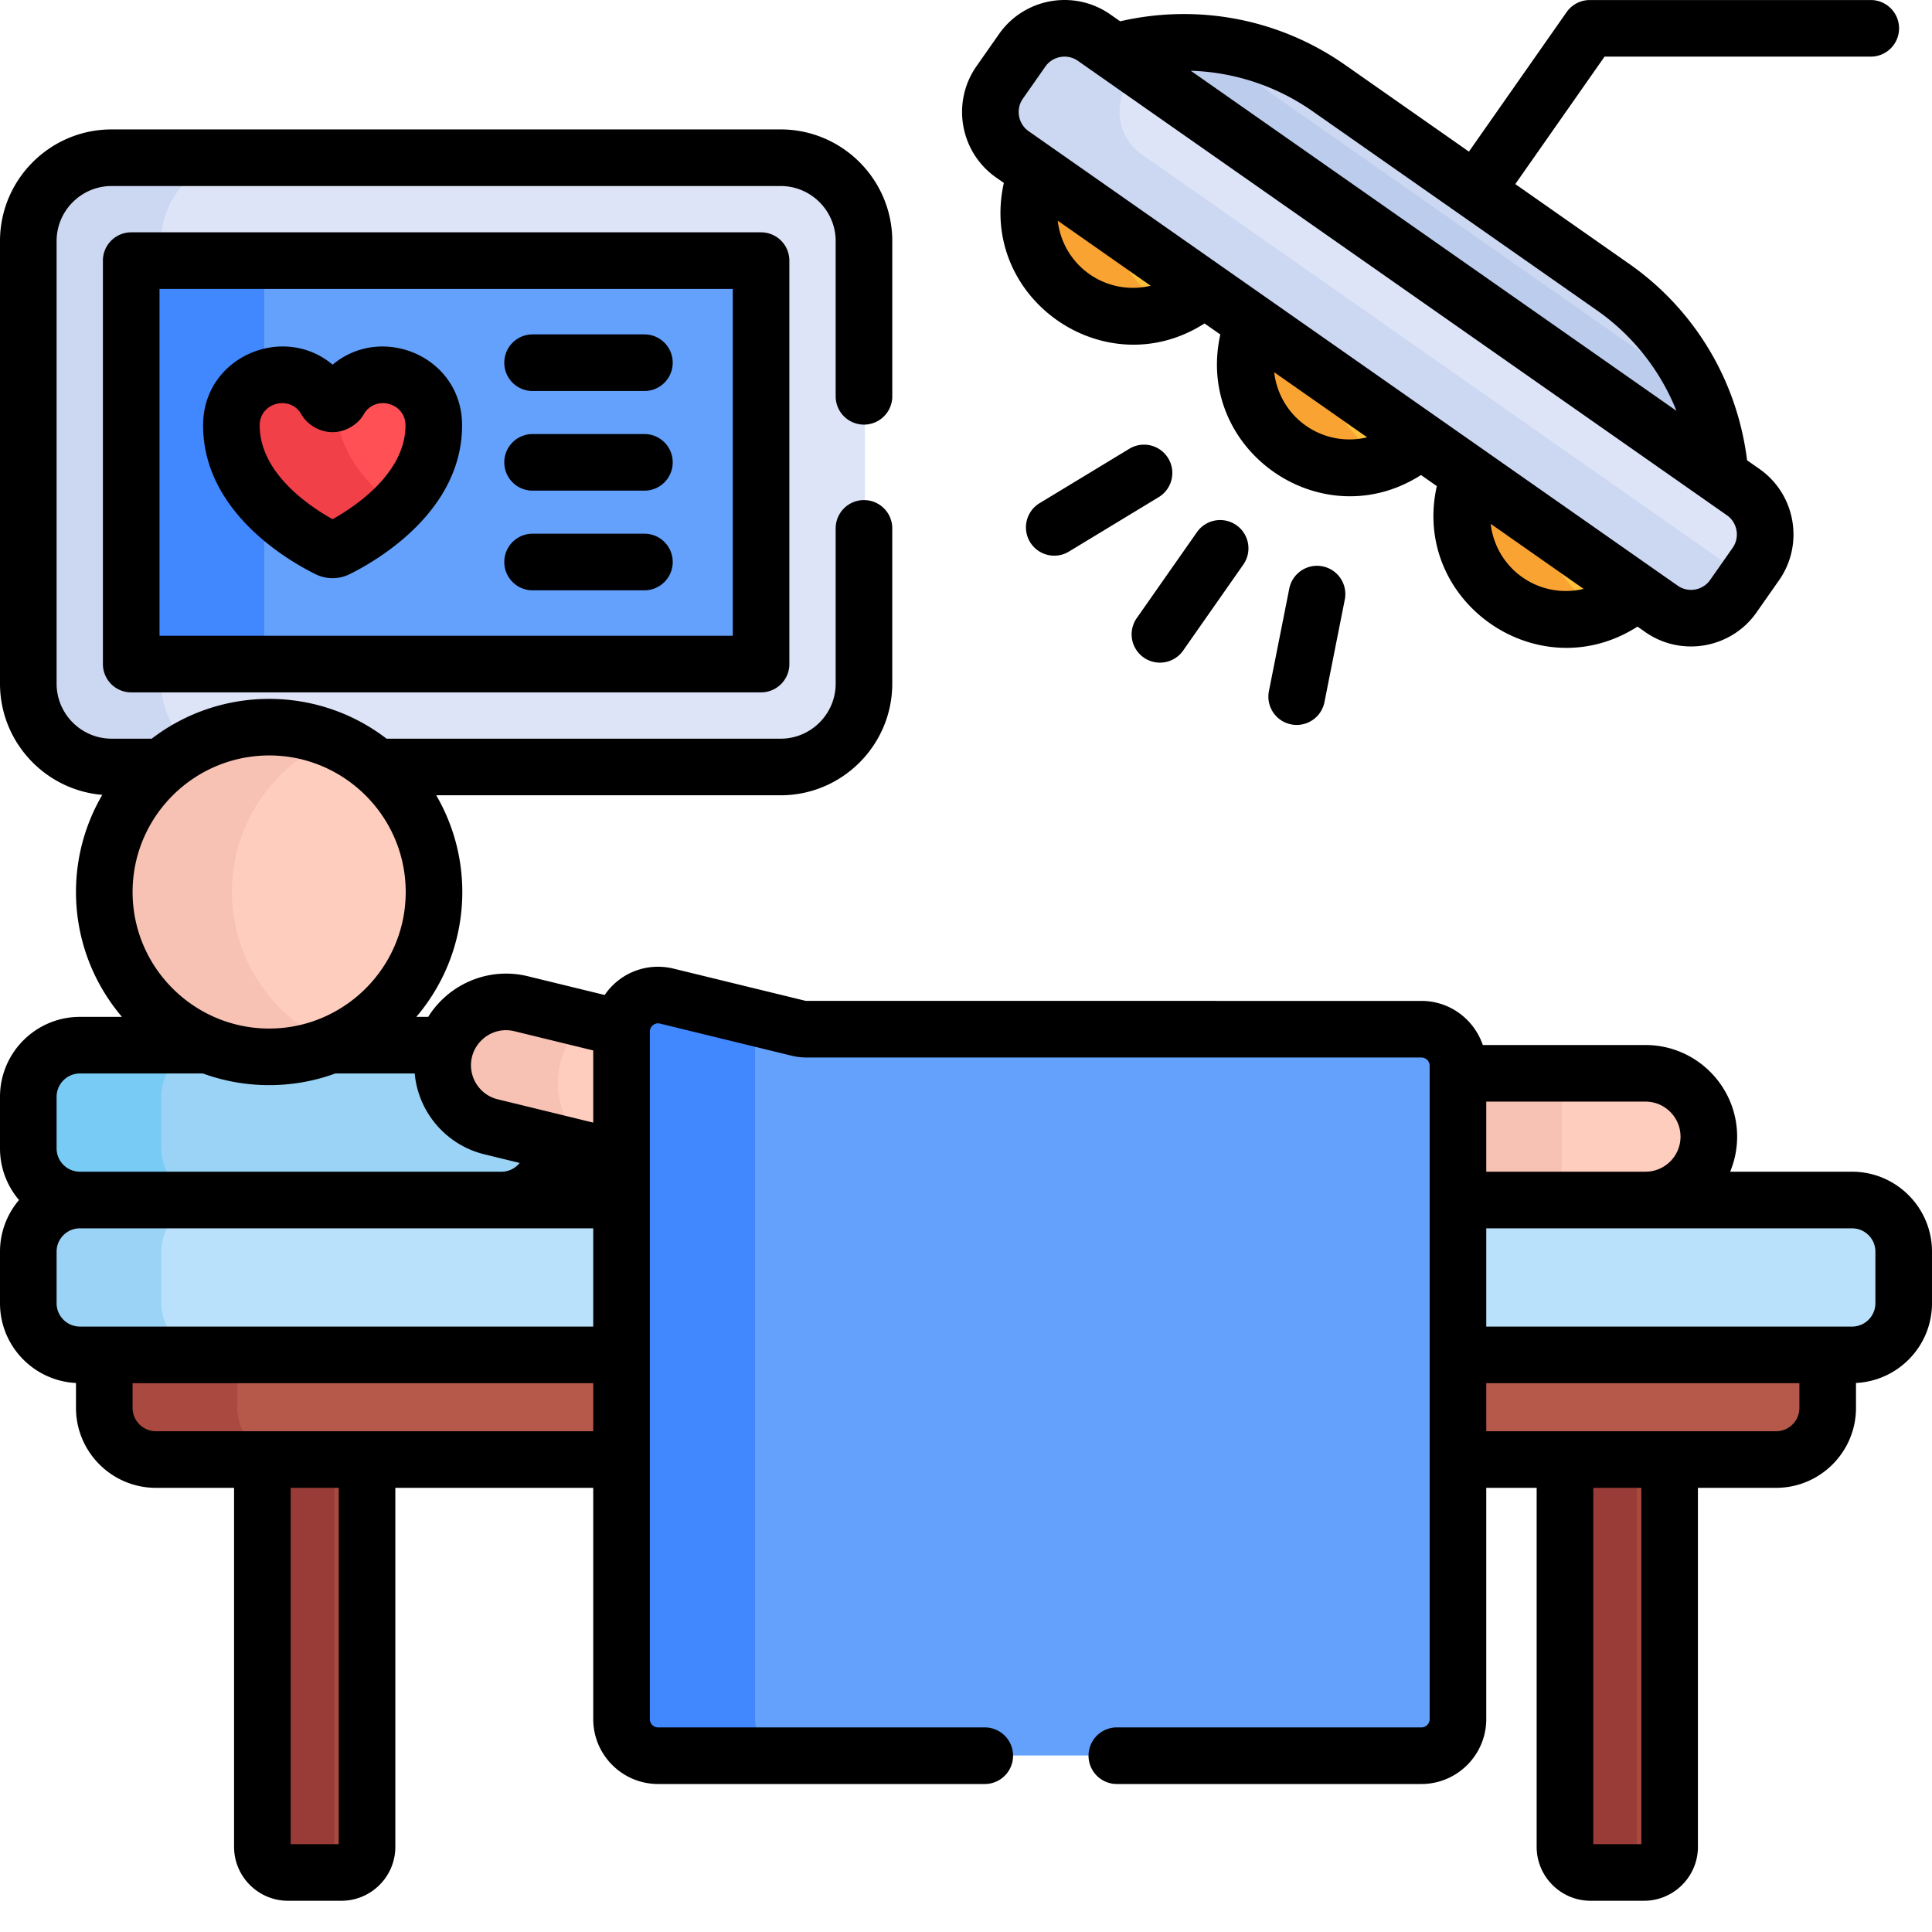 <?xml version="1.0" encoding="UTF-8"?>
<svg xmlns="http://www.w3.org/2000/svg" xmlns:xlink="http://www.w3.org/1999/xlink" version="1.1" width="512" height="512" x="0" y="0" viewBox="0 0 512 512" style="enable-background:new 0 0 512 512" xml:space="preserve" class="">
  <g>
    <path fill="#AA493F" d="M69.773 381.742V489.38a6.79 6.79 0 0 0 6.793 6.793H90.72a6.79 6.79 0 0 0 6.793-6.793V381.742zM414.977 381.742V489.38a6.79 6.79 0 0 0 6.789 6.793h14.156c3.75 0 6.793-3.04 6.793-6.793V381.742zm0 0" opacity="1" data-original="#aa493f"></path>
    <path fill="#993B36" d="M88.59 489.379V381.742H69.773V489.38a6.79 6.79 0 0 0 6.793 6.793H90.72c.82 0 1.605-.152 2.332-.418a6.793 6.793 0 0 1-4.461-6.375zM433.793 489.379V381.742h-18.816V489.38a6.79 6.79 0 0 0 6.789 6.793h14.156c.82 0 1.601-.152 2.332-.418a6.793 6.793 0 0 1-4.461-6.375zm0 0" opacity="1" data-original="#993b36"></path>
    <g fill="#FEC13B">
      <path d="M275.848 44.336c-5.403 12.355-2.028 26.82 8.824 34.418 10.848 7.598 25.598 5.82 35.36-3.48zM333.219 84.508c-5.403 12.355-2.031 26.82 8.82 34.418 10.852 7.597 25.598 5.82 35.36-3.48zM390.586 124.68c-5.402 12.355-2.027 26.82 8.824 34.418 10.852 7.593 25.598 5.82 35.36-3.48zm0 0" fill="#FEC13B" opacity="1" data-original="#fec13b"></path>
    </g>
    <path fill="#F9A332" d="M305.977 78.754c-7.106-4.977-10.98-12.899-11.313-21.238l-18.816-13.18c-5.403 12.355-2.028 26.82 8.824 34.418 7.75 5.426 17.476 6.047 25.969 2.586a25.93 25.93 0 0 1-4.664-2.586zM363.344 118.926c-7.102-4.977-10.977-12.899-11.309-21.242l-18.82-13.176c-5.402 12.355-2.027 26.82 8.824 34.418 7.75 5.426 17.48 6.047 25.969 2.582a26.177 26.177 0 0 1-4.664-2.582zM420.715 159.098c-7.106-4.977-10.98-12.899-11.309-21.243l-18.82-13.175c-5.399 12.351-2.027 26.816 8.824 34.414 7.75 5.426 17.48 6.05 25.969 2.586a26.425 26.425 0 0 1-4.664-2.582zm0 0" opacity="1" data-original="#f9a332"></path>
    <path fill="#B9E1FB" d="M491.063 317.965H21.421c-7.524 0-13.68 6.156-13.68 13.68v13.68c0 7.523 6.156 13.675 13.68 13.675h469.64c7.524 0 13.68-6.152 13.68-13.676v-13.68c0-7.523-6.156-13.68-13.68-13.68zm0 0" opacity="1" data-original="#b9e1fb"></path>
    <path fill="#9AD3F6" d="M42.746 345.324v-13.68c0-7.523 6.156-13.68 13.68-13.68H21.422c-7.524 0-13.68 6.157-13.68 13.68v13.68c0 7.524 6.156 13.676 13.68 13.676h35.004c-7.524.004-13.68-6.152-13.68-13.676zm0 0" opacity="1" data-original="#9ad3f6"></path>
    <path fill="#9AD3F6" d="M146.813 304.285V290.61c0-7.523-6.157-13.68-13.68-13.68H21.422c-7.524 0-13.68 6.157-13.68 13.68v13.676c0 7.524 6.156 13.68 13.68 13.68h111.71c7.524 0 13.68-6.156 13.68-13.68zm0 0" opacity="1" data-original="#9ad3f6"></path>
    <path fill="#78CBF4" d="M42.746 304.285V290.61c0-7.523 6.156-13.68 13.68-13.68H21.422c-7.524 0-13.68 6.157-13.68 13.68v13.676c0 7.524 6.156 13.68 13.68 13.68h35.004c-7.524 0-13.68-6.156-13.68-13.68zm0 0" opacity="1" data-original="#78cbf4"></path>
    <path fill="#B7594A" d="M27.883 359.004v14.058c0 7.524 6.152 13.68 13.676 13.68h429.367c7.523 0 13.676-6.156 13.676-13.68v-14.058zm0 0" opacity="1" data-original="#b7594a"></path>
    <path fill="#AA493F" d="M62.883 373.063v-14.06h-35v14.06c0 7.523 6.152 13.68 13.676 13.68h35.004c-7.524 0-13.68-6.157-13.68-13.68zm0 0" opacity="1" data-original="#aa493f"></path>
    <path fill="#CCD7F2" d="M454.887 127.879c-.73-20.516-10.063-39.875-27.18-51.86l-75.324-52.742c-17.117-11.988-38.496-14.132-58.024-7.8zm0 0" opacity="1" data-original="#ccd7f2"></path>
    <path fill="#BCCCED" d="M336.195 24.29c-3.418-2.395-3.55-6.774-1.394-9.548-13.059-3.953-27.18-3.57-40.442.735l160.528 112.402c-.297-8.367-2.051-16.531-5.153-24.09zm0 0" opacity="1" data-original="#bccced"></path>
    <path fill="#DDE4F7" d="M207.113 203.207H29.836c-12.184 0-22.09-9.914-22.09-22.094V63.836c0-12.18 9.91-22.09 22.09-22.09h177.277c12.184 0 22.094 9.91 22.094 22.09v117.277c0 12.184-9.91 22.094-22.094 22.094zm0 0" opacity="1" data-original="#dde4f7"></path>
    <path fill="#CCD7F2" d="M42.746 181.113V63.836c0-12.18 9.91-22.09 22.09-22.09h-35c-12.184 0-22.094 9.91-22.094 22.09v117.277c0 12.18 9.91 22.09 22.094 22.09h35c-12.18.004-22.09-9.906-22.09-22.09zm0 0" opacity="1" data-original="#ccd7f2"></path>
    <path fill="#63A1FC" d="M199.04 69.02H37.91a2.892 2.892 0 0 0-2.89 2.894V173.04a2.892 2.892 0 0 0 2.89 2.895h161.13a2.896 2.896 0 0 0 2.894-2.895V71.914a2.896 2.896 0 0 0-2.895-2.894zm0 0" opacity="1" data-original="#63a1fc"></path>
    <path fill="#4188FF" d="M70.02 173.04V71.913a2.893 2.893 0 0 1 2.894-2.894H37.91a2.896 2.896 0 0 0-2.894 2.894V173.04a2.896 2.896 0 0 0 2.894 2.895h35.004a2.896 2.896 0 0 1-2.894-2.895zm0 0" opacity="1" data-original="#4188ff"></path>
    <path fill="#FF5155" d="M90.086 106.102c-1.117 1.261-2.55 1.07-3.445-.043-6.77-11.918-25.079-7.118-25.079 6.605 0 18.676 19.637 29.781 25.653 32.738.734.364 1.597.36 2.328 0 6.02-2.968 25.656-14.105 25.656-32.738.004-13.664-18.254-18.586-25.113-6.562zm0 0" opacity="1" data-original="#ff5155"></path>
    <path fill="#F24049" d="M89.191 107.54c0-.263.02-.513.032-.767-.922.438-1.907.125-2.582-.714-6.766-11.918-25.079-7.118-25.079 6.605 0 18.676 19.637 29.781 25.653 32.738.734.364 1.597.36 2.328-.004 3.11-1.53 9.836-5.242 15.625-11.03-7.516-5.571-15.977-14.567-15.977-26.829zm0 0" opacity="1" data-original="#f24049"></path>
    <path fill="#DDE4F7" d="m459.602 157.941 5.964-8.527c4.317-6.164 2.805-14.734-3.355-19.05L290.19 9.913c-6.164-4.312-14.738-2.8-19.054 3.36l-5.965 8.527c-4.317 6.164-2.805 14.734 3.355 19.05l172.02 120.45c6.164 4.312 14.738 2.8 19.055-3.36zm0 0" opacity="1" data-original="#dde4f7"></path>
    <path fill="#CCD7F2" d="M302.492 40.852c-6.164-4.317-7.676-12.891-3.36-19.055l2.641-3.77-11.582-8.113c-6.164-4.312-14.738-2.8-19.054 3.36l-5.969 8.527c-4.313 6.164-2.8 14.734 3.36 19.05l172.019 120.45c6.164 4.312 14.738 2.804 19.05-3.36l3.329-4.75zm0 0" opacity="1" data-original="#ccd7f2"></path>
    <path fill="#FFCDBE" d="M115.262 236.34c0 24.129-19.563 43.687-43.692 43.687S27.883 260.47 27.883 236.34s19.558-43.692 43.687-43.692c24.13 0 43.692 19.563 43.692 43.692zm0 0" opacity="1" data-original="#ffcdbe" class=""></path>
    <path fill="#F7C1B3" d="M61.48 236.34c0-18.176 11.102-33.758 26.891-40.34a43.543 43.543 0 0 0-16.797-3.352c-24.133 0-43.691 19.563-43.691 43.692s19.558 43.687 43.691 43.687a43.543 43.543 0 0 0 16.797-3.351c-15.789-6.582-26.89-22.164-26.89-40.336zm0 0" opacity="1" data-original="#f7c1b3"></path>
    <path fill="#FFCDBE" d="M167.96 273.344c0-.305.024-.598.052-.89l-29.688-6.513c-9-2.191-18.09 3.329-20.285 12.336-2.2 9.008 3.324 18.094 12.332 20.29l37.59 8.433v-33.656zm0 0" opacity="1" data-original="#ffcdbe" class=""></path>
    <path fill="#F7C1B3" d="M148.465 281.93a21.468 21.468 0 0 1 7.875-12.04l-18.016-3.949c-9-2.191-18.09 3.329-20.285 12.336-2.2 9.008 3.324 18.094 12.332 20.29l26.344 5.91c-6.852-4.997-10.387-13.797-8.25-22.547zm0 0" opacity="1" data-original="#f7c1b3"></path>
    <path fill="#FFCDBE" d="M436.313 284.383H383.62v33.578h52.691c9.27 0 16.79-7.516 16.79-16.79 0-9.269-7.52-16.788-16.79-16.788zm0 0" opacity="1" data-original="#ffcdbe" class=""></path>
    <path fill="#F7C1B3" d="M413.906 284.383h-30.285v33.578h30.285v-33.578zm0 0" opacity="1" data-original="#f7c1b3"></path>
    <path fill="#63A1FC" d="M376.93 272.7H214.074a9.675 9.675 0 0 1-2.297-.278l-34.832-8.496c-6.101-1.488-11.984 3.133-11.984 9.418v182.195a9.69 9.69 0 0 0 9.691 9.691H376.93c5.351 0 9.691-4.34 9.691-9.69V282.39a9.69 9.69 0 0 0-9.691-9.69zm0 0" opacity="1" data-original="#63a1fc"></path>
    <path fill="#4188FF" d="M200.094 455.54V273.343c0-1.285.254-2.492.699-3.602l-23.848-5.812c-6.101-1.489-11.984 3.132-11.984 9.414v182.195a9.69 9.69 0 0 0 9.691 9.691h35.133a9.69 9.69 0 0 1-9.691-9.69zm0 0" opacity="1" data-original="#4188ff"></path>
    <path d="M303.094 174.25a7.498 7.498 0 0 0 10.445-1.84l15.953-22.789a7.495 7.495 0 0 0-1.84-10.445 7.5 7.5 0 0 0-10.445 1.844l-15.957 22.785a7.5 7.5 0 0 0 1.844 10.445zM341.672 155.984l-5.418 27.286a7.502 7.502 0 0 0 14.715 2.921l5.414-27.289a7.497 7.497 0 0 0-5.895-8.816 7.5 7.5 0 0 0-8.816 5.898zM309.59 121.45a7.493 7.493 0 0 0-10.3-2.524l-23.79 14.422c-3.543 2.144-4.672 6.757-2.527 10.3a7.502 7.502 0 0 0 10.304 2.524l23.79-14.422c3.542-2.145 4.671-6.758 2.523-10.3zM83.652 152.18a10.2 10.2 0 0 0 8.97 0c7-3.453 29.835-16.508 29.835-39.465 0-18.203-21.215-27.063-34.312-16.074-13.079-11.008-34.325-2.11-34.325 16.074 0 23.015 22.844 36.031 29.832 39.465zm-3.777-42.368c1.398 2.47 4.469 4.626 8.023 4.711 3.567.114 6.97-2.039 8.461-4.652 3.051-5.348 11.098-3.148 11.098 2.848 0 12.687-13.387 21.562-19.324 24.875-5.93-3.297-19.313-12.145-19.313-24.875 0-6.043 8.086-8.133 11.055-2.906zM141.14 103.617h29.637c4.145 0 7.5-3.355 7.5-7.5a7.5 7.5 0 0 0-7.5-7.5h-29.636a7.5 7.5 0 0 0-7.5 7.5c0 4.145 3.355 7.5 7.5 7.5zM141.14 130.027h29.637c4.145 0 7.5-3.355 7.5-7.5 0-4.144-3.355-7.5-7.5-7.5h-29.636a7.497 7.497 0 0 0-7.5 7.5 7.5 7.5 0 0 0 7.5 7.5zM141.14 156.438h29.637c4.145 0 7.5-3.356 7.5-7.5s-3.355-7.5-7.5-7.5h-29.636c-4.145 0-7.5 3.355-7.5 7.5s3.355 7.5 7.5 7.5zM495.77 15.008c4.144 0 7.5-3.356 7.5-7.5 0-4.145-3.356-7.5-7.5-7.5h-73.711c-.118 0-.23.012-.348.015a7.488 7.488 0 0 0-6.54 3.184l-25.89 36.973-32.84-22.996C339.071 5.02 317.54.894 296.848 5.644l-2.598-1.82c-9.59-6.71-22.816-4.347-29.5 5.2l-5.969 8.523c-6.695 9.562-4.363 22.8 5.203 29.496l2.047 1.434c-6.843 30.554 26.828 54.109 53.18 37.238l4.191 2.933c-6.847 30.555 26.817 54.11 53.176 37.239l4.192 2.933c-6.844 30.551 26.82 54.11 53.18 37.239l2.054 1.437c9.566 6.7 22.797 4.363 29.496-5.203l5.969-8.523c6.695-9.563 4.363-22.797-5.203-29.497l-3.27-2.289c-2.613-21.066-13.855-39.89-31.23-52.054L401.57 48.785l23.653-33.777zM280.312 58.48l24.622 17.243a20.04 20.04 0 0 1-24.622-17.243zm57.368 40.168c15.11 10.579 9.52 6.668 24.625 17.243a20.04 20.04 0 0 1-24.625-17.243zm57.37 40.172c14.954 10.47 9.727 6.813 24.626 17.243a20.04 20.04 0 0 1-24.625-17.243zm64.13 6.344-5.97 8.524a6.188 6.188 0 0 1-8.605 1.519c-9.492-6.648-162.52-113.8-172.02-120.45-2.769-1.94-3.456-5.831-1.515-8.605l5.97-8.523c1.944-2.777 5.839-3.453 8.605-1.516l172.02 120.446c2.773 1.941 3.456 5.836 1.515 8.605zm-14.903-36.289c-7.894-5.531-125.047-87.559-128.71-90.125 11.472.352 22.671 4 32.273 10.723l75.324 52.742a59.356 59.356 0 0 1 21.113 26.66zm0 0" fill="#000000" opacity="1" data-original="#000000" class=""></path>
    <path d="M490.82 310.516h-32.312a24.2 24.2 0 0 0 1.851-9.293c0-13.391-10.898-24.285-24.289-24.285h-43.113c-2.305-6.786-8.719-11.688-16.273-11.688H213.828a2.36 2.36 0 0 1-.52-.063l-34.828-8.496c-6.816-1.66-14.062.914-18.238 6.989l-20.387-4.973c-10.437-2.543-20.976 2.113-26.375 10.773h-3.14c7.586-8.93 12.176-20.48 12.176-33.09 0-9.335-2.524-18.09-6.907-25.632h91.258c16.317 0 29.594-13.278 29.594-29.594v-41.137a7.5 7.5 0 0 0-7.5-7.5 7.497 7.497 0 0 0-7.5 7.5v41.137c0 8.047-6.547 14.594-14.594 14.594H102.445c-18.312-14.059-43.886-14.07-62.234 0H29.59c-8.043 0-14.59-6.547-14.59-14.594V63.891c0-8.047 6.547-14.594 14.59-14.594H206.87c8.043 0 14.59 6.547 14.59 14.594v41.136a7.502 7.502 0 0 0 15.004 0V63.891c0-16.317-13.277-29.594-29.594-29.594H29.59C13.273 34.297 0 47.57 0 63.89v117.277c0 15.48 11.953 28.215 27.11 29.48a50.864 50.864 0 0 0-6.973 25.743c0 12.609 4.593 24.16 12.18 33.09H21.18C9.5 269.48 0 278.98 0 290.66v13.679c0 5.215 1.902 9.984 5.04 13.68C1.901 321.71 0 326.484 0 331.695v13.68c0 11.328 8.945 20.578 20.137 21.129v6.61c0 11.679 9.504 21.179 21.18 21.179H62.03v95.14c0 7.88 6.41 14.29 14.293 14.29h14.153c7.878 0 14.293-6.41 14.293-14.29v-95.14h52.445v61.297c0 9.48 7.71 17.191 17.191 17.191h86.567c4.14 0 7.5-3.355 7.5-7.5s-3.36-7.5-7.5-7.5h-86.567a2.196 2.196 0 0 1-2.191-2.191V273.434a.958.958 0 0 0 .008-.106 2.18 2.18 0 0 1 2.703-2.062l34.828 8.496c1.332.324 2.703.488 4.074.488h162.856c1.21 0 2.191.98 2.191 2.191V455.59c0 1.207-.98 2.191-2.191 2.191h-80.711a7.5 7.5 0 1 0 0 15h80.71c9.481 0 17.192-7.71 17.192-17.191v-61.297h13.355v95.137c0 7.882 6.41 14.293 14.293 14.293h14.153c7.883 0 14.293-6.41 14.293-14.293v-95.137h20.71c11.68 0 21.18-9.5 21.18-21.18V366.5c11.196-.547 20.141-9.797 20.141-21.125v-13.68c0-11.675-9.5-21.18-21.18-21.18zM136.305 273.28l20.91 5.102v19.12l-8.867-2.163-16.442-4.008c-4.36-1.062-7.242-5.055-7.086-9.363.211-5.778 5.7-10.094 11.485-8.688zm-64.977-.703c-19.82 0-36.191-16.129-36.191-36.187 0-18.766 14.36-34.27 32.773-36.024 21.274-2.004 39.606 14.778 39.606 36.024 0 20.117-16.426 36.187-36.188 36.187zM15 290.66a6.188 6.188 0 0 1 6.18-6.18H53.78c11.254 4.122 23.824 4.125 35.094 0h21.031c.918 10.31 8.39 18.973 18.442 21.422l9.37 2.286a6.173 6.173 0 0 1-4.827 2.328H21.18c-3.407 0-6.18-2.77-6.18-6.176zm0 54.715v-13.68c0-3.406 2.773-6.175 6.18-6.175h136.035v26.035H21.18a6.188 6.188 0 0 1-6.18-6.18zm74.766 143.348H77.03v-94.43h12.735zm-48.45-109.43a6.188 6.188 0 0 1-6.18-6.18v-6.558h122.079v12.738H41.316zm404.04-78.07c0 5.125-4.165 9.289-9.286 9.289h-42.195v-18.574h42.195c5.121 0 9.285 4.164 9.285 9.285zm-10.387 187.5H422.23v-94.43h12.739zm41.89-115.61c0 3.407-2.77 6.18-6.18 6.18h-76.804v-12.738h82.984zM497 345.375a6.188 6.188 0 0 1-6.18 6.18h-96.945V325.52h96.945c3.407 0 6.18 2.77 6.18 6.18zm0 0" fill="#000000" opacity="1" data-original="#000000" class=""></path>
    <path d="M34.773 61.57a7.5 7.5 0 0 0-7.5 7.5v106.914c0 4.145 3.356 7.5 7.5 7.5h166.915c4.144 0 7.5-3.355 7.5-7.5V69.07a7.5 7.5 0 0 0-7.5-7.5zm159.415 106.914H42.273V76.57h151.915zm0 0" fill="#000000" opacity="1" data-original="#000000" class=""></path>
  </g>
</svg>
